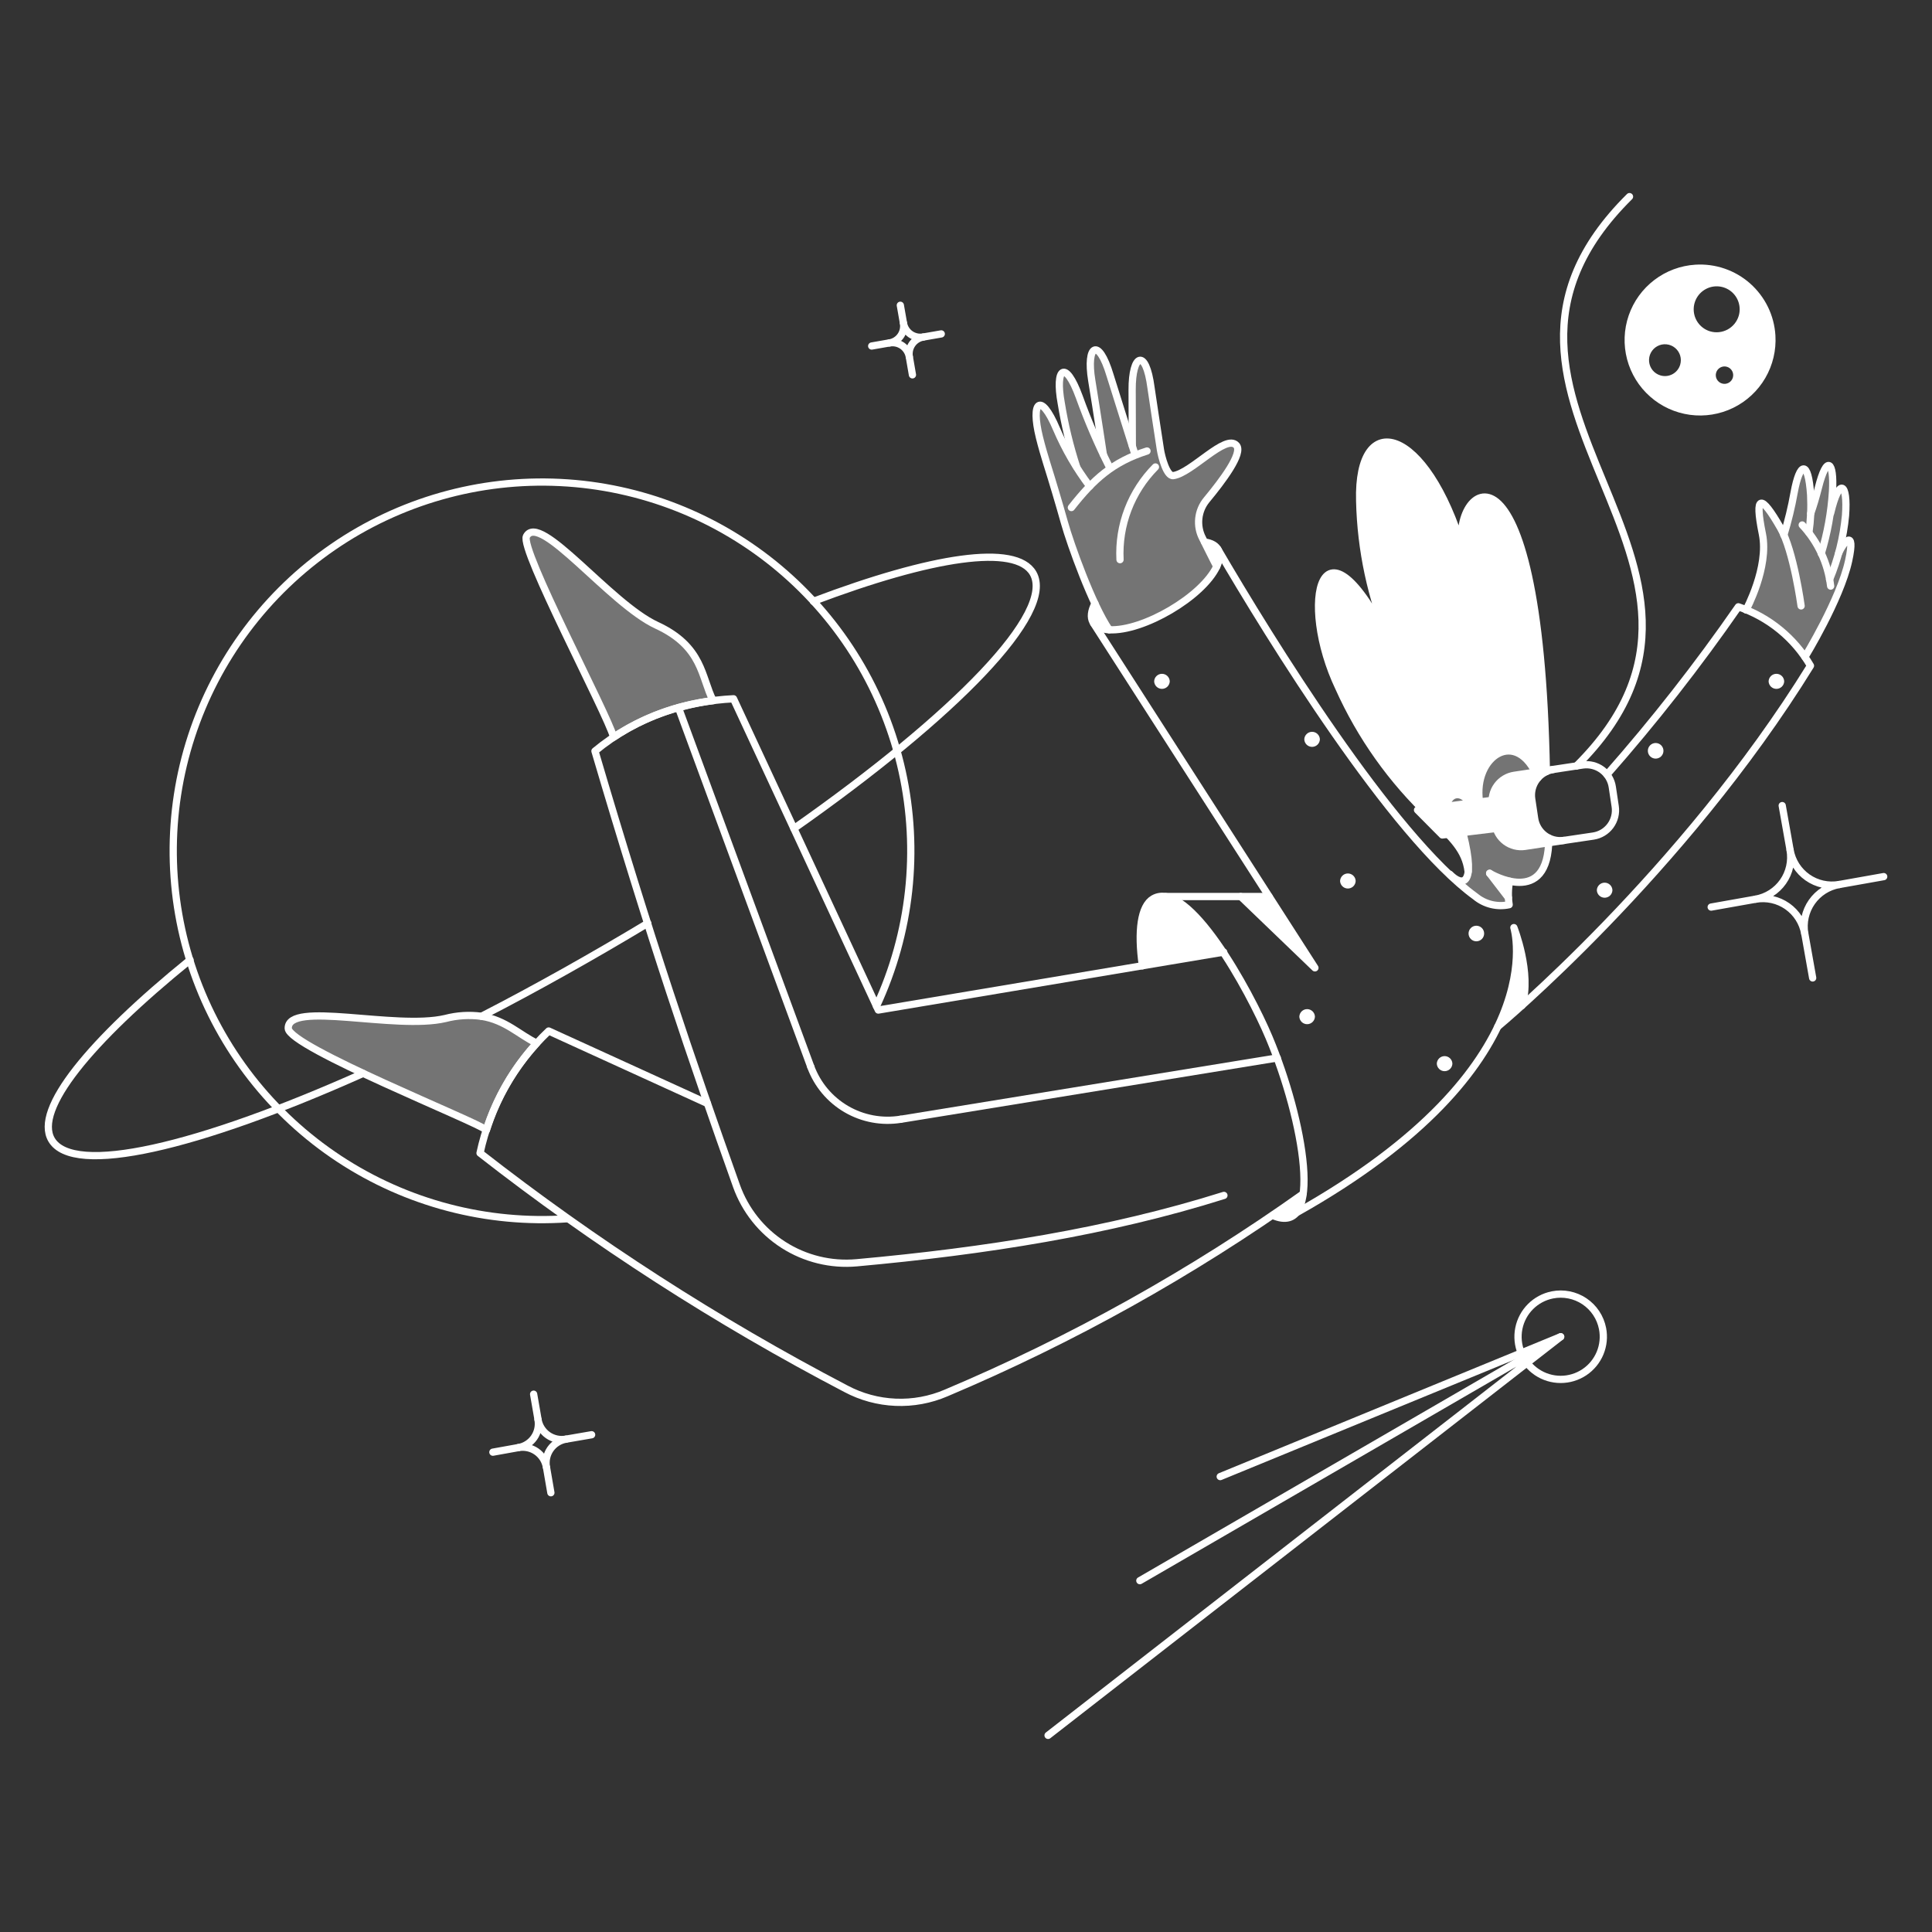 <svg width="400" height="400" viewBox="0 0 400 400" fill="none" xmlns="http://www.w3.org/2000/svg">
<rect x="0" y="0" width="400" height="400" fill="#333333" stroke="none"/>
<path d="M317.726 169.45L317.126 165.46C317.016 164.674 317.076 163.873 317.306 163.114C317.536 162.354 317.928 161.653 318.456 161.06C314.122 150.506 305.038 156.552 306.34 165.812C306.504 166.984 305.616 167.612 303.828 165.612C300.61 162.028 296.456 168.012 302.954 172.678C305.536 183.014 303.03 183.508 300.598 181.38C304.042 184.67 307.9 188.484 312.452 187.308C312.208 185.694 312.232 184.05 312.528 182.444L312.3 182.33C315.91 183.204 320.7 182.672 320.66 173.476C319.878 173.098 319.2 172.533 318.688 171.831C318.176 171.129 317.846 170.311 317.726 169.45Z" fill="white" fill-opacity="0.32"/>
<path d="M380.8 114.356C381.532 111.827 382 109.229 382.2 106.604C382.694 99.764 380.908 98.586 379.122 106.108H379.084C379.274 104.74 379.426 103.222 379.54 101.588C379.882 95.388 378.362 93.988 376.614 100.866C376.172 102.676 375.638 104.463 375.014 106.218C375.088 104.942 375.088 103.662 375.014 102.386C374.52 95.014 372.772 95.508 371.594 101.854C371.066 104.833 370.356 107.776 369.466 110.668C369.256 110.161 369.014 109.666 368.744 109.188C364.678 102.044 363.344 102.232 364.982 110.402C366.382 117.318 361.6 126.134 361.6 126.134C366.546 128.105 370.8 131.489 373.836 135.862C373.836 135.862 381.132 123.968 382.88 115.95C384.362 109.034 381.74 112.15 380.8 114.356Z" fill="white" fill-opacity="0.32"/>
<path d="M249.822 103.522C253.052 99.646 257.422 93.832 255.978 92.236C254.238 90.348 249.59 94.896 245.836 97.236C243.154 98.91 241.27 99.758 240.248 93.108C239.83 90.41 238.424 81.252 238.31 80.34C237.17 72.018 234.358 73.424 234.396 80.758C234.426 86.142 234.406 90.434 234.396 92.124C233.062 87.9 230.11 78.548 229.876 77.756C227.444 69.7 224.898 71.524 226.076 78.782C227.09 84.938 228.202 92.506 228.436 94.096C227.272 91.622 225.436 87.474 223.492 82.202C220.604 74.298 218.438 76.274 219.768 83.532C220.708 88.59 221.814 93.628 222.42 95.966C221.024 93.673 219.796 91.283 218.742 88.814C215.436 81.014 213.384 83.152 215.208 90.562C216.076 94.034 218.194 100.456 220.376 108.194C221.63 112.676 225.926 124.722 229.65 130.394C236.604 130.774 248.914 123.55 251.916 117.28C251.804 117.014 249.14 111.736 248.99 111.51C248.312 110.248 248.03 108.812 248.178 107.388C248.326 105.964 248.898 104.617 249.822 103.522Z" fill="white" fill-opacity="0.32"/>
<path d="M135.942 129.436C126.29 125 111.698 105.878 109 111.046C107.6 113.706 125.682 147.676 127.05 152.616C133.238 148.533 140.29 145.944 147.65 145.054C145.174 140.228 145.554 133.882 135.942 129.436Z" fill="white" fill-opacity="0.32"/>
<path d="M99.69 210.412C97.189 210.076 94.646 210.23 92.204 210.868C81.868 213.298 59.526 207.106 59.678 212.92C59.792 216.756 99.12 232.376 100.716 233.97C102.827 227.28 106.382 221.136 111.128 215.97C107.6 214.326 104.744 211.21 99.69 210.412Z" fill="white" fill-opacity="0.32"/>
<path d="M302.908 113.858C295.27 88.208 280.944 84.408 281.508 103.75C281.742 113.887 283.882 123.89 287.816 133.236C273.49 104.052 268.702 124.648 277.176 142.394C281.706 152.484 288.174 161.586 296.214 169.182C300.508 173.326 303.434 175.908 303.964 180.468C304.06 177.832 303.714 175.199 302.94 172.678C296.442 168.006 300.584 162 303.814 165.612C305.614 167.578 306.478 166.948 306.32 165.756C305.13 156.85 313.814 150.256 318.366 161.156C318.84 160.552 319.452 160.072 320.152 159.756C318.8 85.13 299.868 100.862 302.908 113.858Z" fill="white"/>
<path d="M351.014 54.8C347.928 54.991 344.97 56.093 342.512 57.967C340.052 59.84 338.204 62.4 337.2 65.324C336.198 68.247 336.084 71.403 336.872 74.391C337.662 77.379 339.32 80.067 341.638 82.112C343.954 84.159 346.826 85.471 349.89 85.885C352.952 86.299 356.07 85.795 358.846 84.438C361.624 83.08 363.936 80.929 365.49 78.257C367.044 75.586 367.772 72.513 367.58 69.428C367.454 67.379 366.926 65.375 366.026 63.531C365.124 61.686 363.868 60.038 362.33 58.679C360.792 57.32 359 56.278 357.058 55.613C355.116 54.947 353.062 54.671 351.014 54.8ZM343.756 77.72C343.132 77.532 342.578 77.163 342.164 76.66C341.75 76.157 341.494 75.542 341.43 74.894C341.364 74.245 341.494 73.592 341.8 73.017C342.106 72.442 342.576 71.971 343.15 71.663C343.726 71.355 344.378 71.225 345.026 71.288C345.674 71.351 346.29 71.605 346.794 72.018C347.298 72.431 347.668 72.984 347.858 73.607C348.048 74.231 348.048 74.896 347.86 75.52C347.736 75.934 347.532 76.32 347.258 76.656C346.984 76.991 346.646 77.269 346.266 77.473C345.884 77.677 345.466 77.805 345.036 77.847C344.604 77.889 344.17 77.846 343.756 77.72ZM354.054 68.6C353.152 68.33 352.352 67.799 351.752 67.073C351.152 66.348 350.78 65.461 350.686 64.525C350.59 63.588 350.774 62.645 351.214 61.813C351.654 60.981 352.332 60.298 353.16 59.852C353.988 59.404 354.93 59.213 355.866 59.301C356.804 59.389 357.694 59.754 358.424 60.347C359.154 60.941 359.692 61.738 359.968 62.637C360.246 63.536 360.25 64.498 359.982 65.4C359.616 66.608 358.788 67.621 357.678 68.221C356.566 68.82 355.264 68.957 354.054 68.6ZM356.524 79.4C356.066 79.264 355.68 78.951 355.452 78.531C355.224 78.11 355.172 77.617 355.308 77.158C355.444 76.699 355.756 76.314 356.178 76.085C356.598 75.858 357.092 75.806 357.55 75.942C358.008 76.078 358.394 76.391 358.622 76.811C358.85 77.231 358.902 77.725 358.766 78.184C358.63 78.642 358.318 79.028 357.896 79.256C357.476 79.484 356.982 79.536 356.524 79.4Z" fill="white"/>
<path d="M251.914 117.272C251.268 115.872 250.314 113.972 249.406 112.224C252.33 112.6 253.168 114.574 251.914 117.272Z" fill="white"/>
<path d="M239.108 185.864C236.258 187.08 235.46 192.438 236.524 199.924L253.358 197.112C248.91 190.538 243.022 184.268 239.108 185.864Z" fill="white"/>
<path d="M269.772 247.2C269.126 250.924 267.15 253.242 263.502 251.646C265.592 250.198 267.682 248.716 269.772 247.2Z" fill="white"/>
<path d="M229.648 130.386C226.19 130.196 225.048 128.068 226.72 124.914C227.594 126.791 228.57 128.618 229.648 130.386Z" fill="white"/>
<path d="M307.276 193.274C307.276 193.702 307.106 194.113 306.804 194.415C306.5 194.718 306.09 194.888 305.662 194.888C305.234 194.888 304.824 194.718 304.52 194.415C304.218 194.113 304.048 193.702 304.048 193.274C304.048 192.846 304.218 192.435 304.52 192.133C304.824 191.83 305.234 191.66 305.662 191.66C306.09 191.66 306.5 191.83 306.804 192.133C307.106 192.435 307.276 192.846 307.276 193.274Z" fill="white"/>
<path d="M333.838 184.306C333.824 184.724 333.646 185.121 333.346 185.412C333.044 185.702 332.642 185.865 332.224 185.865C331.804 185.865 331.402 185.702 331.1 185.412C330.8 185.121 330.622 184.724 330.608 184.306C330.622 183.887 330.8 183.491 331.1 183.2C331.402 182.909 331.804 182.747 332.224 182.747C332.642 182.747 333.044 182.909 333.346 183.2C333.646 183.491 333.824 183.887 333.838 184.306Z" fill="white"/>
<path d="M344.4 155.504C344.386 155.922 344.208 156.319 343.908 156.61C343.606 156.9 343.204 157.063 342.784 157.063C342.366 157.063 341.964 156.9 341.662 156.61C341.362 156.319 341.184 155.922 341.17 155.504C341.162 155.287 341.198 155.071 341.276 154.868C341.354 154.666 341.472 154.481 341.622 154.325C341.774 154.168 341.954 154.044 342.154 153.959C342.354 153.875 342.568 153.831 342.784 153.831C343.002 153.831 343.216 153.875 343.416 153.959C343.616 154.044 343.796 154.168 343.948 154.325C344.098 154.481 344.216 154.666 344.294 154.868C344.372 155.071 344.408 155.287 344.4 155.504Z" fill="white"/>
<path d="M369.4 141.064C369.386 141.482 369.208 141.879 368.908 142.17C368.606 142.46 368.204 142.623 367.786 142.623C367.366 142.623 366.964 142.46 366.662 142.17C366.362 141.879 366.184 141.482 366.17 141.064C366.184 140.645 366.362 140.249 366.662 139.958C366.964 139.667 367.366 139.505 367.786 139.505C368.204 139.505 368.606 139.667 368.908 139.958C369.208 140.249 369.386 140.645 369.4 141.064Z" fill="white"/>
<path d="M300.704 220.216C300.69 220.634 300.512 221.03 300.212 221.322C299.91 221.612 299.508 221.776 299.088 221.776C298.67 221.776 298.268 221.612 297.966 221.322C297.666 221.03 297.488 220.634 297.474 220.216C297.488 219.798 297.666 219.402 297.966 219.11C298.268 218.82 298.67 218.656 299.088 218.656C299.508 218.656 299.91 218.82 300.212 219.11C300.512 219.402 300.69 219.798 300.704 220.216Z" fill="white"/>
<path d="M272.242 210.488C272.228 210.906 272.05 211.302 271.75 211.594C271.448 211.884 271.046 212.048 270.626 212.048C270.208 212.048 269.806 211.884 269.504 211.594C269.204 211.302 269.026 210.906 269.012 210.488C269.026 210.07 269.204 209.674 269.504 209.382C269.806 209.092 270.208 208.928 270.626 208.928C271.046 208.928 271.448 209.092 271.75 209.382C272.05 209.674 272.228 210.07 272.242 210.488Z" fill="white"/>
<path d="M280.678 182.4C280.664 182.818 280.486 183.215 280.186 183.506C279.884 183.797 279.482 183.959 279.062 183.959C278.644 183.959 278.242 183.797 277.94 183.506C277.64 183.215 277.462 182.818 277.448 182.4C277.462 181.982 277.64 181.585 277.94 181.294C278.242 181.003 278.644 180.841 279.062 180.841C279.482 180.841 279.884 181.003 280.186 181.294C280.486 181.585 280.664 181.982 280.678 182.4Z" fill="white"/>
<path d="M273.268 153.072C273.254 153.49 273.076 153.887 272.776 154.178C272.474 154.468 272.072 154.631 271.652 154.631C271.234 154.631 270.832 154.468 270.53 154.178C270.23 153.887 270.052 153.49 270.038 153.072C270.052 152.653 270.23 152.257 270.53 151.966C270.832 151.675 271.234 151.513 271.652 151.513C272.072 151.513 272.474 151.675 272.776 151.966C273.076 152.257 273.254 152.653 273.268 153.072Z" fill="white"/>
<path d="M242.186 141.064C242.172 141.482 241.994 141.879 241.694 142.17C241.392 142.46 240.99 142.623 240.57 142.623C240.152 142.623 239.75 142.46 239.448 142.17C239.148 141.879 238.97 141.482 238.956 141.064C238.97 140.645 239.148 140.249 239.448 139.958C239.75 139.667 240.152 139.505 240.57 139.505C240.99 139.505 241.392 139.667 241.694 139.958C241.994 140.249 242.172 140.645 242.186 141.064Z" fill="white"/>
<path d="M262.742 185.618H256.89L272.242 200.38L262.742 185.618Z" fill="white"/>
<path d="M312.52 182.482C311.086 182.1 309.708 181.538 308.416 180.81L312.292 185.94C312.19 184.782 312.266 183.616 312.52 182.482Z" fill="white"/>
<path d="M313.432 192.058C314.812 199.077 313.626 206.36 310.088 212.578L315.408 207.904C316.114 202.54 315.434 197.084 313.432 192.058Z" fill="white"/>
<path d="M317.726 169.412L317.126 165.412C317.018 164.711 317.05 163.995 317.22 163.306C317.388 162.617 317.692 161.969 318.112 161.397C318.532 160.825 319.06 160.342 319.666 159.975C320.274 159.607 320.946 159.363 321.648 159.256L313.516 160.472C312.26 160.667 311.114 161.297 310.276 162.252C309.44 163.207 308.964 164.426 308.934 165.696L293.492 167.696C295.43 169.52 297.216 171.296 298.622 172.864L309.804 171.512C310.186 172.733 310.994 173.777 312.078 174.457C313.162 175.136 314.454 175.406 315.72 175.218L323.8 174C323.1 174.104 322.384 174.068 321.698 173.892C321.01 173.717 320.366 173.407 319.8 172.98C319.234 172.553 318.76 172.017 318.404 171.405C318.048 170.792 317.818 170.115 317.726 169.412Z" fill="white"/>
<path d="M320.158 159.76C318.79 85.13 299.868 100.862 302.908 113.858C295.27 88.208 280.948 84.408 281.508 103.75C281.744 113.887 283.884 123.89 287.816 133.236C273.49 104.054 268.706 124.646 277.176 142.394C281.704 152.486 288.172 161.588 296.214 169.182C300.502 173.33 303.434 175.908 303.964 180.468" stroke="white" stroke-width="1.5" stroke-linecap="round" stroke-linejoin="round"/>
<path d="M117.55 252.324C100.844 253.494 84.217 249.138 70.23 239.93C56.242 230.72 45.671 217.168 40.143 201.362C34.614 185.553 34.437 168.366 39.637 152.447C44.837 136.529 55.127 122.761 68.92 113.265C82.714 103.769 99.248 99.071 115.974 99.895C132.701 100.719 148.692 107.019 161.486 117.825C174.279 128.632 183.166 143.344 186.776 159.697C190.386 176.05 188.519 193.136 181.464 208.324" stroke="white" stroke-width="1.5" stroke-linecap="round" stroke-linejoin="round"/>
<path d="M134.118 191.146C122.946 197.872 110.938 204.636 99.69 210.412" stroke="white" stroke-width="1.5" stroke-linecap="round" stroke-linejoin="round"/>
<path d="M168.4 124.496C192.91 115.226 210.318 112.524 213.884 118.682C218.566 126.772 197.924 147.98 164.372 171.54" stroke="white" stroke-width="1.5" stroke-linecap="round" stroke-linejoin="round"/>
<path d="M75.182 222.23C40.944 237.542 15.106 243.63 10.66 235.946C7.05 229.714 18.488 215.656 39.348 198.746" stroke="white" stroke-width="1.5" stroke-linecap="round" stroke-linejoin="round"/>
<path d="M256.89 185.618L272.242 200.38L226.416 129.056" stroke="white" stroke-width="1.5" stroke-linecap="round" stroke-linejoin="round"/>
<path d="M320.652 173.514C320.728 188.22 308.416 180.81 308.416 180.81" stroke="white" stroke-width="1.5" stroke-linecap="round" stroke-linejoin="round"/>
<path d="M308.416 180.81L312.294 185.854" stroke="white" stroke-width="1.5" stroke-linecap="round" stroke-linejoin="round"/>
<path d="M318.41 161.052C314.06 150.452 304.964 156.588 306.308 165.904C306.44 166.822 305.708 167.704 303.82 165.612C300.602 162.028 296.448 168.012 302.946 172.678C305.682 183.622 302.68 183.546 300.172 181" stroke="white" stroke-width="1.5" stroke-linecap="round" stroke-linejoin="round"/>
<path d="M252.14 113.706C262.896 132.12 288.112 172.984 305.454 185.598C306.414 186.396 307.544 186.964 308.756 187.261C309.97 187.557 311.234 187.573 312.454 187.308C312.21 185.694 312.234 184.05 312.53 182.444" stroke="white" stroke-width="1.5" stroke-linecap="round" stroke-linejoin="round"/>
<path d="M315.104 208.2C317.194 201.512 313.432 192.05 313.432 192.05C313.432 192.05 322.35 220.798 268.368 251.11" stroke="white" stroke-width="1.5" stroke-linecap="round" stroke-linejoin="round"/>
<path d="M262.742 185.618H241.36" stroke="white" stroke-width="1.5" stroke-linecap="round" stroke-linejoin="round"/>
<path d="M310.088 212.578C310.088 212.578 348.316 180.778 374.838 137.834C371.502 132.094 366.196 127.76 359.906 125.634C351.52 137.729 342.438 149.326 332.706 160.366" stroke="white" stroke-width="1.5" stroke-linecap="round" stroke-linejoin="round"/>
<path d="M253.4 247.498C229.538 255.022 204 259.026 177.366 261.444C172.039 261.922 166.705 260.62 162.2 257.738C157.695 254.856 154.274 250.558 152.476 245.522C143.236 219.572 134.666 194.496 123.18 155.504C127.449 151.965 132.32 149.222 137.56 147.408C142.177 145.828 146.994 144.907 151.868 144.674L181.844 209.12L253.358 197.12" stroke="white" stroke-width="1.5" stroke-linecap="round" stroke-linejoin="round"/>
<path d="M263.502 251.64C274.254 256.344 269.932 231.886 262.742 214.782C258.684 205.128 246.006 181.878 238.766 186.074C236.194 187.564 235.504 192.784 236.524 199.962" stroke="white" stroke-width="1.5" stroke-linecap="round" stroke-linejoin="round"/>
<path d="M146.466 228.46L113.598 213.46C106.419 220.256 101.465 229.064 99.386 238.728C123.1 257.252 148.448 273.582 175.118 287.518C178.295 289.214 181.813 290.172 185.41 290.324C189.008 290.476 192.594 289.814 195.902 288.392C221.952 277.39 246.722 263.574 269.772 247.192" stroke="white" stroke-width="1.5" stroke-linecap="round" stroke-linejoin="round"/>
<path d="M147.644 145.054C140.284 145.944 133.232 148.532 127.044 152.616C125.676 147.676 107.594 113.708 108.994 111.046C111.706 105.884 126.286 124.984 135.936 129.446C145.558 133.876 145.174 140.228 147.644 145.054Z" stroke="white" stroke-width="1.5" stroke-linecap="round" stroke-linejoin="round"/>
<path d="M99.69 210.412C97.189 210.076 94.646 210.23 92.204 210.868C81.868 213.298 59.526 207.106 59.678 212.92C59.792 216.756 99.12 232.376 100.716 233.97C102.827 227.28 106.382 221.136 111.128 215.97C107.6 214.326 104.744 211.21 99.69 210.412Z" stroke="white" stroke-width="1.5" stroke-linecap="round" stroke-linejoin="round"/>
<path d="M234.434 92.274C234.434 92.274 234.434 87.752 234.396 80.722C234.356 73.35 237.216 71.938 238.31 80.304C238.428 81.216 239.83 90.374 240.248 93.072C240.476 94.554 241.538 98.646 242.908 98.472C246.666 97.982 253.748 89.76 255.978 92.202C257.43 93.802 253.06 99.578 249.822 103.488C248.91 104.587 248.344 105.931 248.196 107.352C248.046 108.772 248.322 110.204 248.988 111.468C249.1 111.692 251.712 116.946 251.914 117.268" stroke="white" stroke-width="1.5" stroke-linecap="round" stroke-linejoin="round"/>
<path d="M235 94.136C235 94.136 230.138 78.746 229.832 77.72C227.42 69.658 224.844 71.49 226.032 78.746C227.164 85.664 228.432 94.098 228.432 94.098" stroke="white" stroke-width="1.5" stroke-linecap="round" stroke-linejoin="round"/>
<path d="M229.646 96.6C227.292 91.915 225.222 87.093 223.446 82.16C220.55 74.26 218.384 76.234 219.722 83.49C220.45 87.973 221.52 92.394 222.922 96.714" stroke="white" stroke-width="1.5" stroke-linecap="round" stroke-linejoin="round"/>
<path d="M226.698 124.954C225.058 128.086 226.206 130.198 229.648 130.386C236.648 130.766 248.972 123.552 251.914 117.272C253.178 114.578 252.33 112.604 249.406 112.224" stroke="white" stroke-width="1.5" stroke-linecap="round" stroke-linejoin="round"/>
<path d="M225.614 100.676C222.852 97.014 220.544 93.032 218.74 88.816C215.442 81.016 213.368 83.158 215.206 90.564C215.696 92.54 216.206 94.248 216.65 95.694C217.95 99.834 219.196 104.016 220.374 108.196C221.662 112.796 226.146 125.258 229.648 130.396" stroke="white" stroke-width="1.5" stroke-linecap="round" stroke-linejoin="round"/>
<path d="M237.474 93.376C230.406 95.618 226.416 99.228 221.818 105.08" stroke="white" stroke-width="1.5" stroke-linecap="round" stroke-linejoin="round"/>
<path d="M239.222 96.682C236.732 99.194 234.794 102.199 233.53 105.503C232.268 108.807 231.708 112.339 231.888 115.872" stroke="white" stroke-width="1.5" stroke-linecap="round" stroke-linejoin="round"/>
<path d="M361.502 126.282C361.502 126.282 366.29 117.466 364.882 110.552C363.212 102.352 364.558 102.182 368.644 109.336C371.354 114.078 372.9 125.446 372.9 125.446" stroke="white" stroke-width="1.5" stroke-linecap="round" stroke-linejoin="round"/>
<path d="M373.698 136.01C373.698 136.01 380.992 124.116 382.742 116.098C384.26 109.144 381.64 112.262 380.69 114.498" stroke="white" stroke-width="1.5" stroke-linecap="round" stroke-linejoin="round"/>
<path d="M374.512 110.282C374.886 107.705 375.008 105.097 374.876 102.496C374.382 95.124 372.628 95.616 371.456 101.964C370.926 104.943 370.216 107.887 369.328 110.78" stroke="white" stroke-width="1.5" stroke-linecap="round" stroke-linejoin="round"/>
<path d="M373.128 108.69C376.386 112.175 378.448 116.606 379.018 121.342" stroke="white" stroke-width="1.5" stroke-linecap="round" stroke-linejoin="round"/>
<path d="M374.876 106.334C375.446 104.734 375.98 102.948 376.476 100.976C378.216 94.058 379.744 95.466 379.402 101.698C379.13 106.075 378.348 110.405 377.072 114.6" stroke="white" stroke-width="1.5" stroke-linecap="round" stroke-linejoin="round"/>
<path d="M379.018 106.22C380.804 98.696 382.594 99.912 382.096 106.714C381.668 111.275 380.554 115.746 378.79 119.974" stroke="white" stroke-width="1.5" stroke-linecap="round" stroke-linejoin="round"/>
<path d="M110.482 288.65L111.394 293.894" stroke="white" stroke-width="1.5" stroke-linecap="round" stroke-linejoin="round"/>
<path d="M107.328 299.708L102.046 300.658" stroke="white" stroke-width="1.5" stroke-linecap="round" stroke-linejoin="round"/>
<path d="M122.49 297.048L117.208 297.96" stroke="white" stroke-width="1.5" stroke-linecap="round" stroke-linejoin="round"/>
<path d="M114.054 309.056L113.142 303.774" stroke="white" stroke-width="1.5" stroke-linecap="round" stroke-linejoin="round"/>
<path d="M117.2 297.96C116.551 298.078 115.885 298.068 115.24 297.928C114.595 297.786 113.984 297.52 113.444 297.142C112.903 296.764 112.442 296.282 112.089 295.724C111.736 295.166 111.497 294.544 111.386 293.894C111.505 294.544 111.494 295.21 111.353 295.854C111.213 296.5 110.946 297.11 110.568 297.65C110.189 298.192 109.708 298.652 109.15 299.004C108.593 299.358 107.971 299.598 107.32 299.708C107.969 299.59 108.635 299.6 109.28 299.74C109.925 299.882 110.536 300.148 111.076 300.526C111.617 300.904 112.078 301.386 112.431 301.944C112.784 302.502 113.023 303.124 113.134 303.774C113.015 303.124 113.026 302.458 113.167 301.814C113.307 301.168 113.574 300.558 113.952 300.018C114.331 299.476 114.812 299.016 115.37 298.664C115.927 298.31 116.549 298.07 117.2 297.96Z" stroke="white" stroke-width="1.5" stroke-linecap="round" stroke-linejoin="round"/>
<path d="M186.404 63.204L187.05 66.89" stroke="white" stroke-width="1.5" stroke-linecap="round" stroke-linejoin="round"/>
<path d="M184.162 70.994L180.476 71.64" stroke="white" stroke-width="1.5" stroke-linecap="round" stroke-linejoin="round"/>
<path d="M194.876 69.132L191.154 69.778" stroke="white" stroke-width="1.5" stroke-linecap="round" stroke-linejoin="round"/>
<path d="M188.912 77.606L188.266 73.882" stroke="white" stroke-width="1.5" stroke-linecap="round" stroke-linejoin="round"/>
<path d="M191.154 69.778C190.695 69.859 190.224 69.849 189.769 69.748C189.313 69.646 188.883 69.456 188.501 69.188C188.12 68.919 187.795 68.578 187.546 68.183C187.297 67.789 187.129 67.35 187.05 66.89C187.132 67.35 187.122 67.821 187.022 68.277C186.921 68.733 186.73 69.164 186.462 69.546C186.194 69.928 185.852 70.254 185.457 70.503C185.063 70.752 184.622 70.921 184.162 71C184.621 70.919 185.092 70.929 185.547 71.03C186.003 71.132 186.433 71.322 186.815 71.59C187.196 71.859 187.521 72.2 187.77 72.594C188.019 72.989 188.187 73.428 188.266 73.888C188.184 73.428 188.194 72.957 188.294 72.501C188.395 72.045 188.586 71.614 188.854 71.231C189.123 70.849 189.464 70.524 189.859 70.275C190.253 70.025 190.694 69.856 191.154 69.778Z" stroke="white" stroke-width="1.5" stroke-linecap="round" stroke-linejoin="round"/>
<path d="M368.986 166.79L370.62 175.984" stroke="white" stroke-width="1.5" stroke-linecap="round" stroke-linejoin="round"/>
<path d="M363.476 186.168L354.282 187.802" stroke="white" stroke-width="1.5" stroke-linecap="round" stroke-linejoin="round"/>
<path d="M390 181.494L380.804 183.128" stroke="white" stroke-width="1.5" stroke-linecap="round" stroke-linejoin="round"/>
<path d="M375.294 202.47L373.66 193.274" stroke="white" stroke-width="1.5" stroke-linecap="round" stroke-linejoin="round"/>
<path d="M380.8 183.128C378.502 183.53 376.138 183.003 374.23 181.664C372.32 180.324 371.02 178.281 370.616 175.984C371.018 178.282 370.492 180.645 369.152 182.555C367.812 184.464 365.77 185.764 363.472 186.168C365.77 185.766 368.134 186.292 370.042 187.632C371.952 188.971 373.252 191.014 373.656 193.312C373.254 191.014 373.78 188.651 375.12 186.741C376.46 184.831 378.502 183.532 380.8 183.128Z" stroke="white" stroke-width="1.5" stroke-linecap="round" stroke-linejoin="round"/>
<path d="M323.122 276.758L252.634 305.712" stroke="white" stroke-width="1.5" stroke-linecap="round" stroke-linejoin="round"/>
<path d="M235.992 327.258L323.122 276.758L216.992 359.29" stroke="white" stroke-width="1.5" stroke-linecap="round" stroke-linejoin="round"/>
<path d="M331.786 275.048C332.124 276.762 331.948 278.538 331.276 280.15C330.606 281.764 329.472 283.142 328.018 284.11C326.564 285.078 324.856 285.594 323.108 285.59C321.362 285.588 319.654 285.068 318.204 284.096C316.752 283.122 315.622 281.742 314.956 280.126C314.29 278.512 314.118 276.736 314.462 275.022C314.806 273.31 315.648 271.738 316.886 270.504C318.124 269.27 319.698 268.432 321.412 268.094C322.55 267.868 323.722 267.87 324.858 268.098C325.996 268.324 327.078 268.774 328.04 269.42C329.004 270.066 329.832 270.896 330.474 271.862C331.116 272.826 331.562 273.91 331.786 275.048Z" stroke="white" stroke-width="1.5" stroke-linecap="round" stroke-linejoin="round"/>
<path d="M326.352 158.62C368.682 116.706 295.042 82.62 337.372 40.71" stroke="white" stroke-width="1.5" stroke-linecap="round" stroke-linejoin="round"/>
<path d="M140.462 146.498L167.86 220.862" stroke="white" stroke-width="1.5" stroke-linecap="round" stroke-linejoin="round"/>
<path d="M167.86 220.862C169.224 224.55 171.827 227.65 175.223 229.632C178.619 231.614 182.598 232.354 186.48 231.728" stroke="white" stroke-width="1.5" stroke-linecap="round" stroke-linejoin="round"/>
<path d="M186.518 231.728L264.452 219.038" stroke="white" stroke-width="1.5" stroke-linecap="round" stroke-linejoin="round"/>
<path d="M298.614 172.87L309.936 171.502L309.062 165.688L293.484 167.702L298.614 172.87Z" stroke="white" stroke-width="1.5" stroke-linecap="round" stroke-linejoin="round"/>
<path d="M321.64 159.304L313.508 160.52C312.806 160.627 312.134 160.871 311.526 161.239C310.92 161.606 310.392 162.09 309.972 162.661C309.552 163.233 309.248 163.882 309.08 164.571C308.91 165.259 308.878 165.975 308.986 166.676L309.586 170.676C309.794 172.091 310.556 173.366 311.702 174.22C312.85 175.075 314.288 175.439 315.704 175.234L323.8 174" stroke="white" stroke-width="1.5" stroke-linecap="round" stroke-linejoin="round"/>
<path d="M329.886 173.096C330.588 172.989 331.26 172.744 331.866 172.377C332.474 172.01 333.002 171.527 333.422 170.955C333.842 170.384 334.144 169.735 334.314 169.047C334.484 168.358 334.516 167.643 334.408 166.942L333.808 162.942C333.6 161.526 332.84 160.251 331.692 159.396C330.546 158.541 329.106 158.176 327.69 158.382L321.648 159.294C320.946 159.401 320.274 159.645 319.666 160.013C319.06 160.38 318.532 160.863 318.112 161.435C317.692 162.007 317.388 162.655 317.22 163.344C317.05 164.033 317.018 164.749 317.126 165.45L317.726 169.44C317.824 170.139 318.06 170.811 318.418 171.419C318.778 172.026 319.252 172.557 319.816 172.981C320.38 173.404 321.024 173.712 321.706 173.887C322.39 174.062 323.102 174.1 323.8 174L329.886 173.096Z" stroke="white" stroke-width="1.5" stroke-linecap="round" stroke-linejoin="round"/>
</svg>
